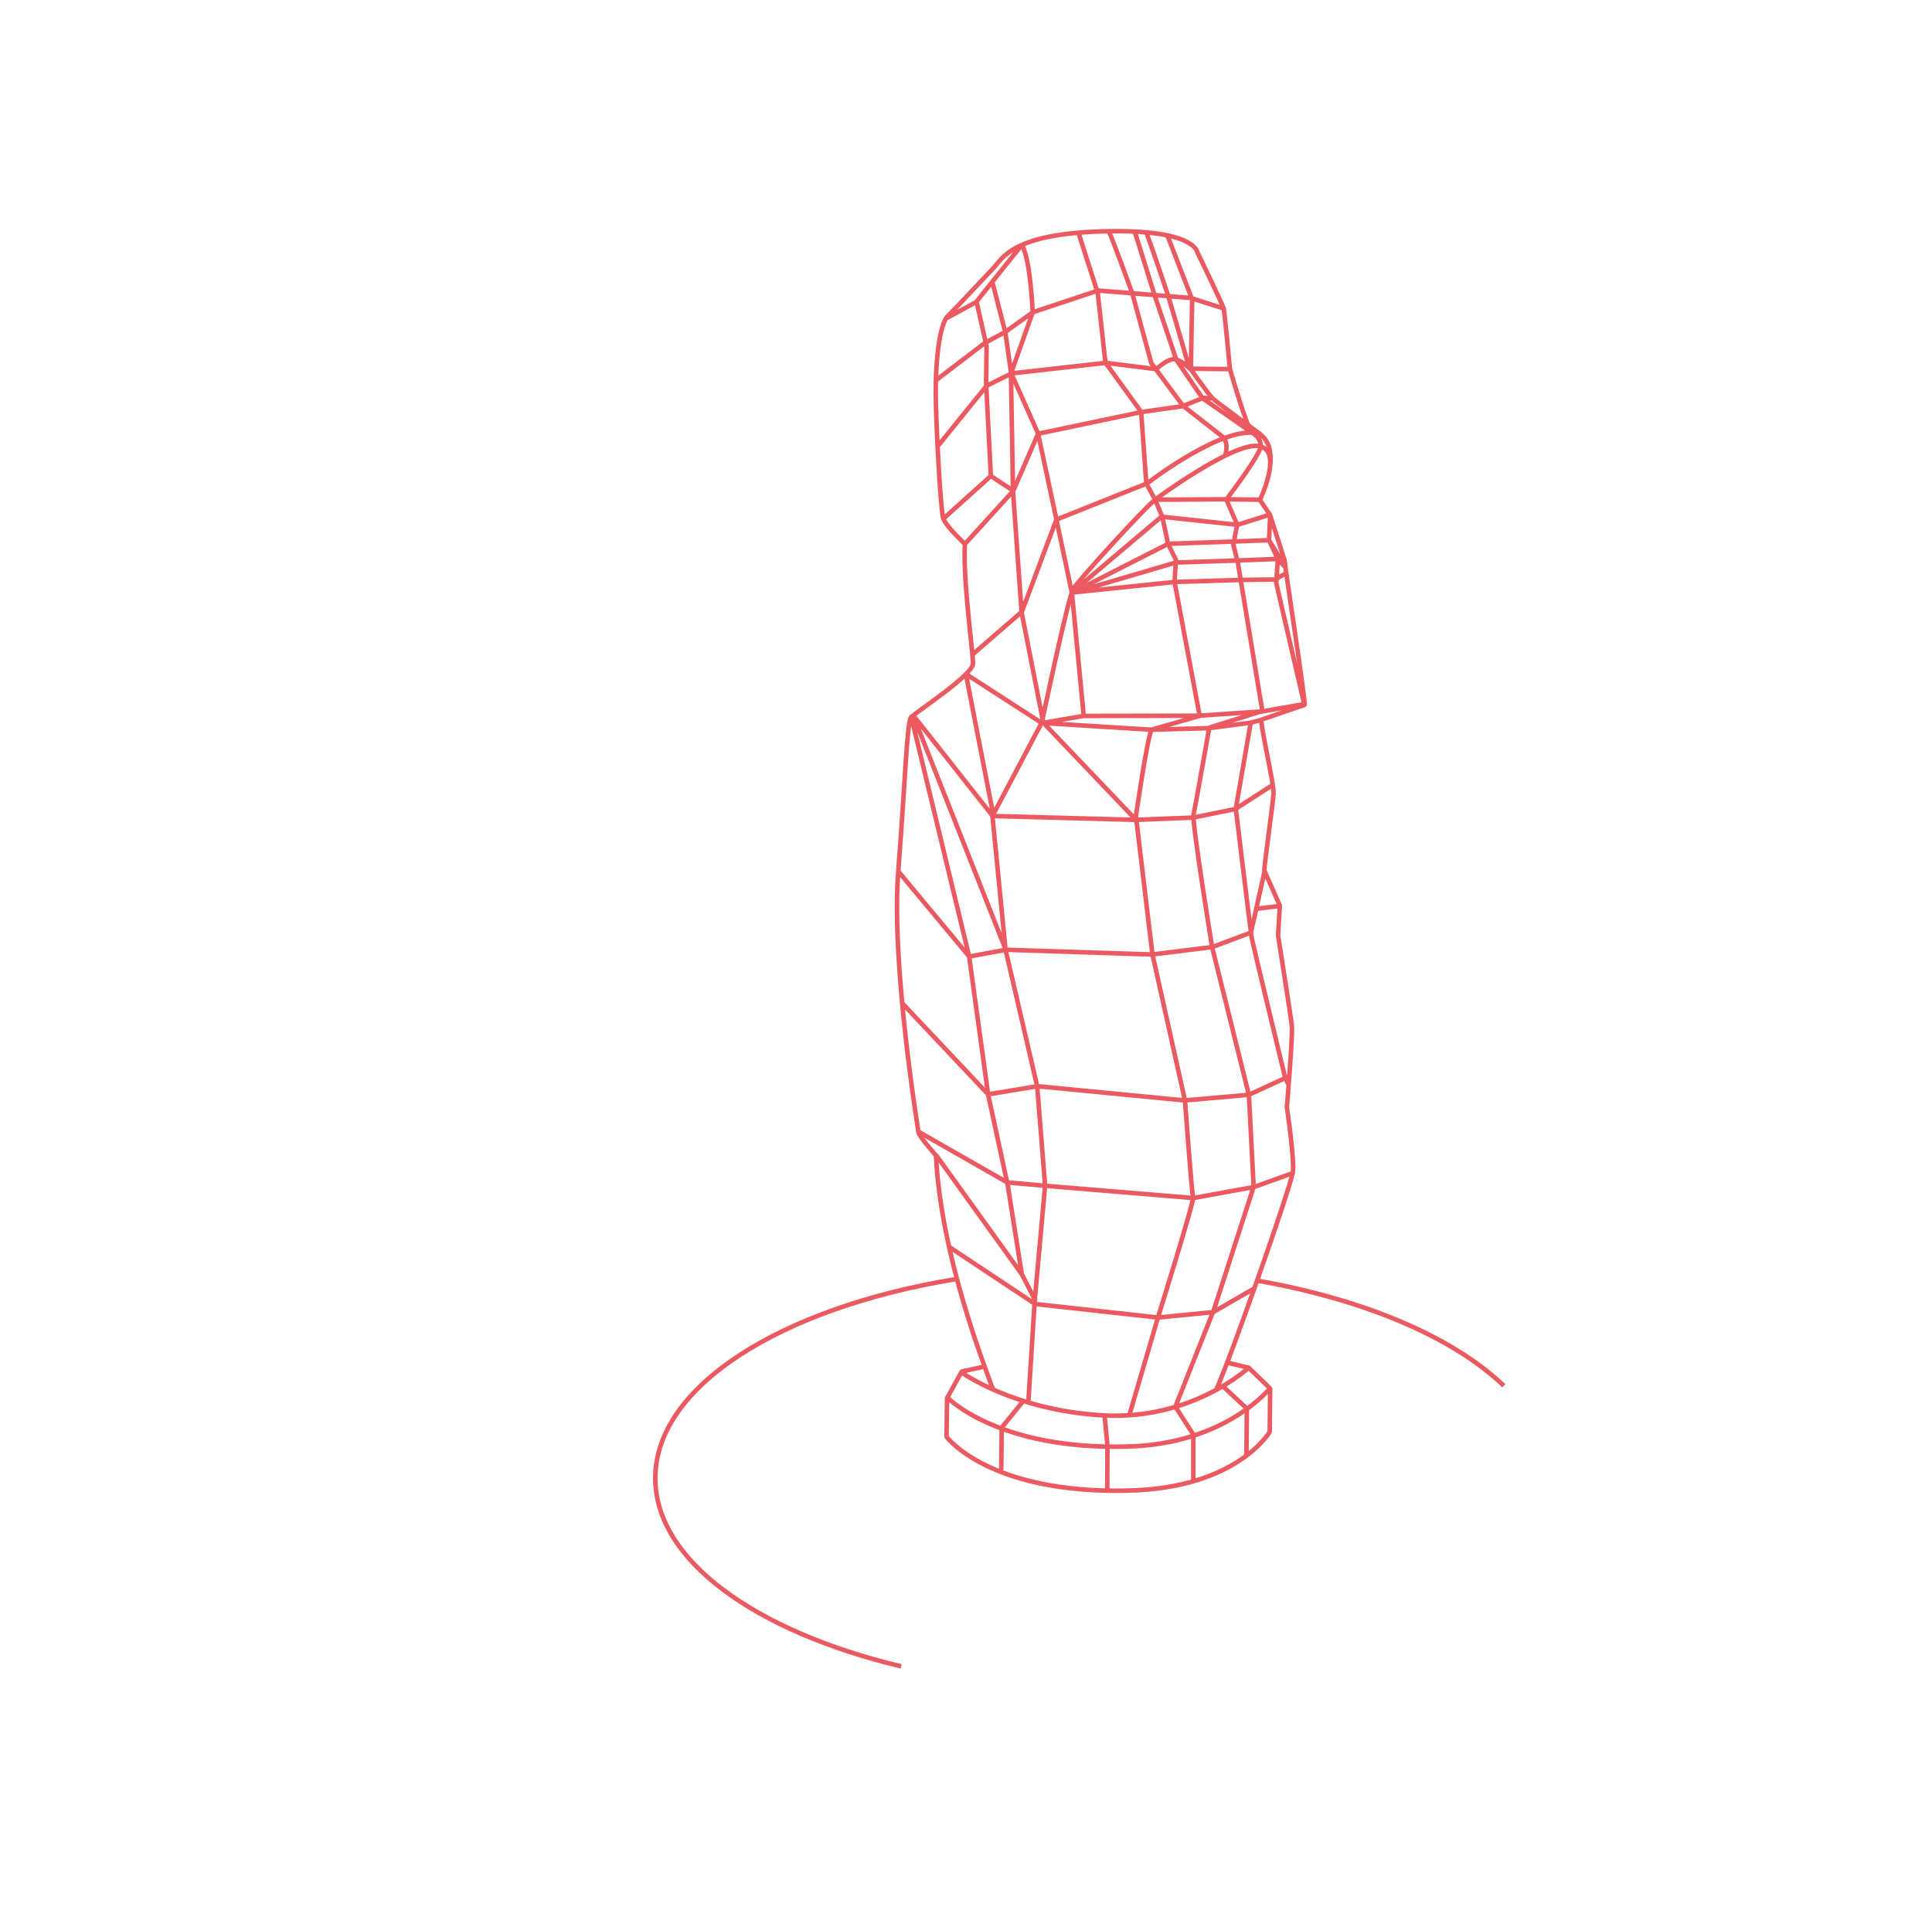 <?xml version="1.0" encoding="utf-8"?>
<!-- Generator: Adobe Illustrator 27.3.1, SVG Export Plug-In . SVG Version: 6.00 Build 0)  -->
<svg version="1.1" id="offre_refonte-site_conceptionux"
	 xmlns="http://www.w3.org/2000/svg" xmlns:xlink="http://www.w3.org/1999/xlink" x="0px" y="0px" viewBox="0 0 855 850"
	 style="enable-background:new 0 0 855 850;" xml:space="preserve">
<style type="text/css">
	.st0{fill:none;stroke:#EB5961;stroke-width:2;stroke-miterlimit:1;}
</style>
<path class="st0" d="M568.4,247.5c1,8.9,9.7,64.4,8.9,64.6c-2.4,0.6-18.6,6.4-18.9,6.4c-1.3,0,5.5,28.3,5.2,32.9
	c-0.3,4.6-3.8,29-4.1,33.9l6.9,15.6l-0.8,13.2c0,0,5.7,35.9,6.1,39.9c0.5,3.9-2.2,36.1-2.2,36.1s3.6,24.3,2.6,29
	c-1.9,9.2-27,80.8-33.9,96.1 M544.3,163.4c0,0-2.3-24.9-2.8-26.9c-0.6-2.1-11.6-24.8-11.6-24.8s-0.9-10.4-41.6-9.3
	c-40.6,1.1-44.6,12-48.8,16.4s-16.3,17.4-20.7,21.8c-3.7,6.3-4.7,21.8-4.7,33.2s2.1,52.8,3.4,55.9c1.5,3.1,5.2,6.9,9.5,11.1
	c-0.9,15.7,3.6,48,3.6,52.9s-23.3,20.2-27.5,23.8c-1.9,4.5-2.4,27.3-5.6,68.5c-3.2,41.2,9,115.3,9,115.3c0.6,2.2,7.7,10.1,7.7,10.1
	c2.2,45,21.9,94,25.2,103.6 M520.1,622.8l17.2-43.3l17.5-54.2l-2.1-40.6l-16.3-65.5c0,0-9-55.5-8.2-58.8s6.9-38,6.9-38 M553.5,319.9
	l-6.6,38c0,0,6.5,54,7,57c0.5,3,14.9,62.4,14.9,62.4l1.6,3.1 M499.9,626l12.6-43c0,0,15.9-51,15.5-52.9c-0.6-2.1-3.6-43-3.6-43
	L510,422.4l-7.3-61.1c0,0,5.2-36.2,7-38.4 M427.7,298.5l33.3,21.5l48.5,3l25.7-0.7l18.2-2.4l5-1.3 M404.1,316.6l35.2,44.6l63.3,1.7
	l25.4-1l18.7-3.8l16.3-10.5 M458.3,575.9l-6.1-11.9l-6.2-39.2l-8.7-40.3l-8.4-61.1l-25.6-106 M397.7,385.9l31.2,37.5l16.3-3
	l64.7,2.1l26.6-3.3l17.1-6.4l6.1-27.4 M399.5,444.3l37.8,40.1l21.9-3.6l65.1,6.3l28.4-2.5l17.8-8.2 M406.4,500.9l39.4,22.5l17.1,1.5
	l65.2,5.4l26.9-4.9l17.3-6.2 M420,551.9l38.1,25.3l54.4,6l24.4-2.4l18-10.4 M452.1,563.9l-37.9-52.7 M555.8,402.3l10.7-1.3
	 M462,320.2l40.7,42.7 M439.6,360.8l-12.1-62.2 M404.1,316.6l41,103.8 M460.9,320.1l18.6-3.2l51.3-0.1l27.8-1.9l18.9-3.3 M509.5,323
	l21.7-6.2 M534.5,322.3l24.2-7.6 M452.3,108.4c3.9,7.4,4.7,29.9,4.7,29.9l-9.6,27l0.9,52.1l3.8,53.6l9.7,49.3 M479.6,316.9
	l-5.2-54.3l-6.9-32.7l-8.1-38l-11.9-26.7 M432.2,133.7l4.4,19.6l-0.2,16.5l2.1,40.9l9.9,6.5 M418.4,141.1l13.6-7.4l7-8.8l13.3-16.6
	 M447.5,165.3l-2.6-18.2l-5.7-22.1 M530.9,316.8l-11.1-59.2l0.6-9.8l-3.5-7.1l-2.5-11.9l-3.2-7.6l-3.9-7.2l-2.3-31.7l-15.8-21.8
	l-3.4-30.8l-8.6-26.9 M558.7,315l-9.5-57.5l-1.3-8l-2.1-8.4l1.7-8.9l-4.8-11.1c0,0,15-19.6,15.2-23.5c0.2-3.9-3.4-5.8-3.4-5.8
	l-22.3-15.5l-11.6-17l-9.6-28.5l-8.9-28.5 M577.3,312.2l-12.5-54.1l0.7-10.6l-3.9-8.4l0.5-11.1l-4.4-6.5 M490.7,102.3
	c2.6,6,10.4,27.6,10.4,27.6l8.4,30.8l14,18.9l18.2,14.2 M507.1,102.5c1.6,3.7,9.8,28.2,9.8,28.2s9,30.2,8.9,30.8
	c0,0.6,9,12.9,10.7,14.7c1.7,1.7,21.4,16.1,21.4,16.1 M527,163.4l0.6-30.8l-10.9-28.2 M541.4,136.5l-14.4-4.6l-41-3.3l-28.9,9.6
	l-12.3,8.8l-8.8,4.7l-21.9,16.7 M544.3,163.4l-17.8-0.2c0,0-3.7-4-6.9-4.2c-3.2-0.1-7.9,4.4-7.9,4.4l-22.3-2.8l-41.8,4.7l-11,5.5
	L415,197.5 M536.6,176.3l-4.1-0.2l-9.2,3.7l-18.2,2.6l-45.7,9.6l-11,25.3l-21.3,23.4 M417.6,229.5l20.9-18.8 M507.3,214.1L467.5,230
	l-15.3,40.8l-21.8,18.9 M511.2,221.2c-3.7,2.6-33.8,35.4-36.2,39.4c-2.4,4-14,59.5-14,59.5 M557.7,221.2l-14.8-0.2l-31.7,0.2
	 M568.5,248.1l-6.5-20.3l-14.4,4.5l-33.6-3.6l-39.7,33.6 M474.4,262.3l45.5-4.7l29.2-0.9l15.2-0.2l5.4-3.1 M568.9,251.2l-3.5-3.8
	l-17.8,0.7l-27.3,0.9l-43.9,12.9 M568.9,251.1l-7.3-12l-15.6,0.6l-29,1l-42.6,21.7 M528.1,655.5V635l-7.9-12.3 M490,659.2l0.1-19.4
	l-1.3-13.5 M551.6,644.2l0.2-20.7l-10.2-9.5 M460.9,320.1l-21.7,41.1l5.8,59.2l14,60.4l3.5,44l-4.6,51l-2.8,44.6 M419.6,618.9
	c0,0,22.2,22.9,79.2,21.4c43.8-1,63.4-26,63.4-26 M435.7,604.9l-10.1,2.2l-6.5,11.8l-0.2,17.1c0,0,18.5,25.2,80.2,23.8
	c48.4-1,62.8-26,62.8-26l0.2-19.2l-9.5-9.2l-9.8-2.3 M425.4,607.4c0,0,23,16.8,62.6,19.1c39.6,2.3,64.6-21.1,64.6-21.1 M452.8,620.2
	l-9.5,11.7l-0.2,18.8 M557.4,221.7c0,0,11-22.7-0.5-24.3c-11.5-1.6-45.8,23.8-45.8,23.8 M544.3,163.4c0,0,5.8,20,8.2,25
	 M562.2,205.8c0.2-3.6,0.6-10.3-5.2-14c0,0-0.3-0.2-3.2-0.3c-16.4-0.6-46.3,22.6-46.3,22.6 M542,202.2c1.9-5.3-0.3-8.4-0.3-8.4"/>
<path class="st0" d="M556.6,566.9c47.7,8.4,86.6,25.1,108.9,46.5 M422.9,566.2C345.6,578.9,290,613.6,290,654.3
	c0,36.4,44.3,67.9,108.8,83.3"/>
</svg>
